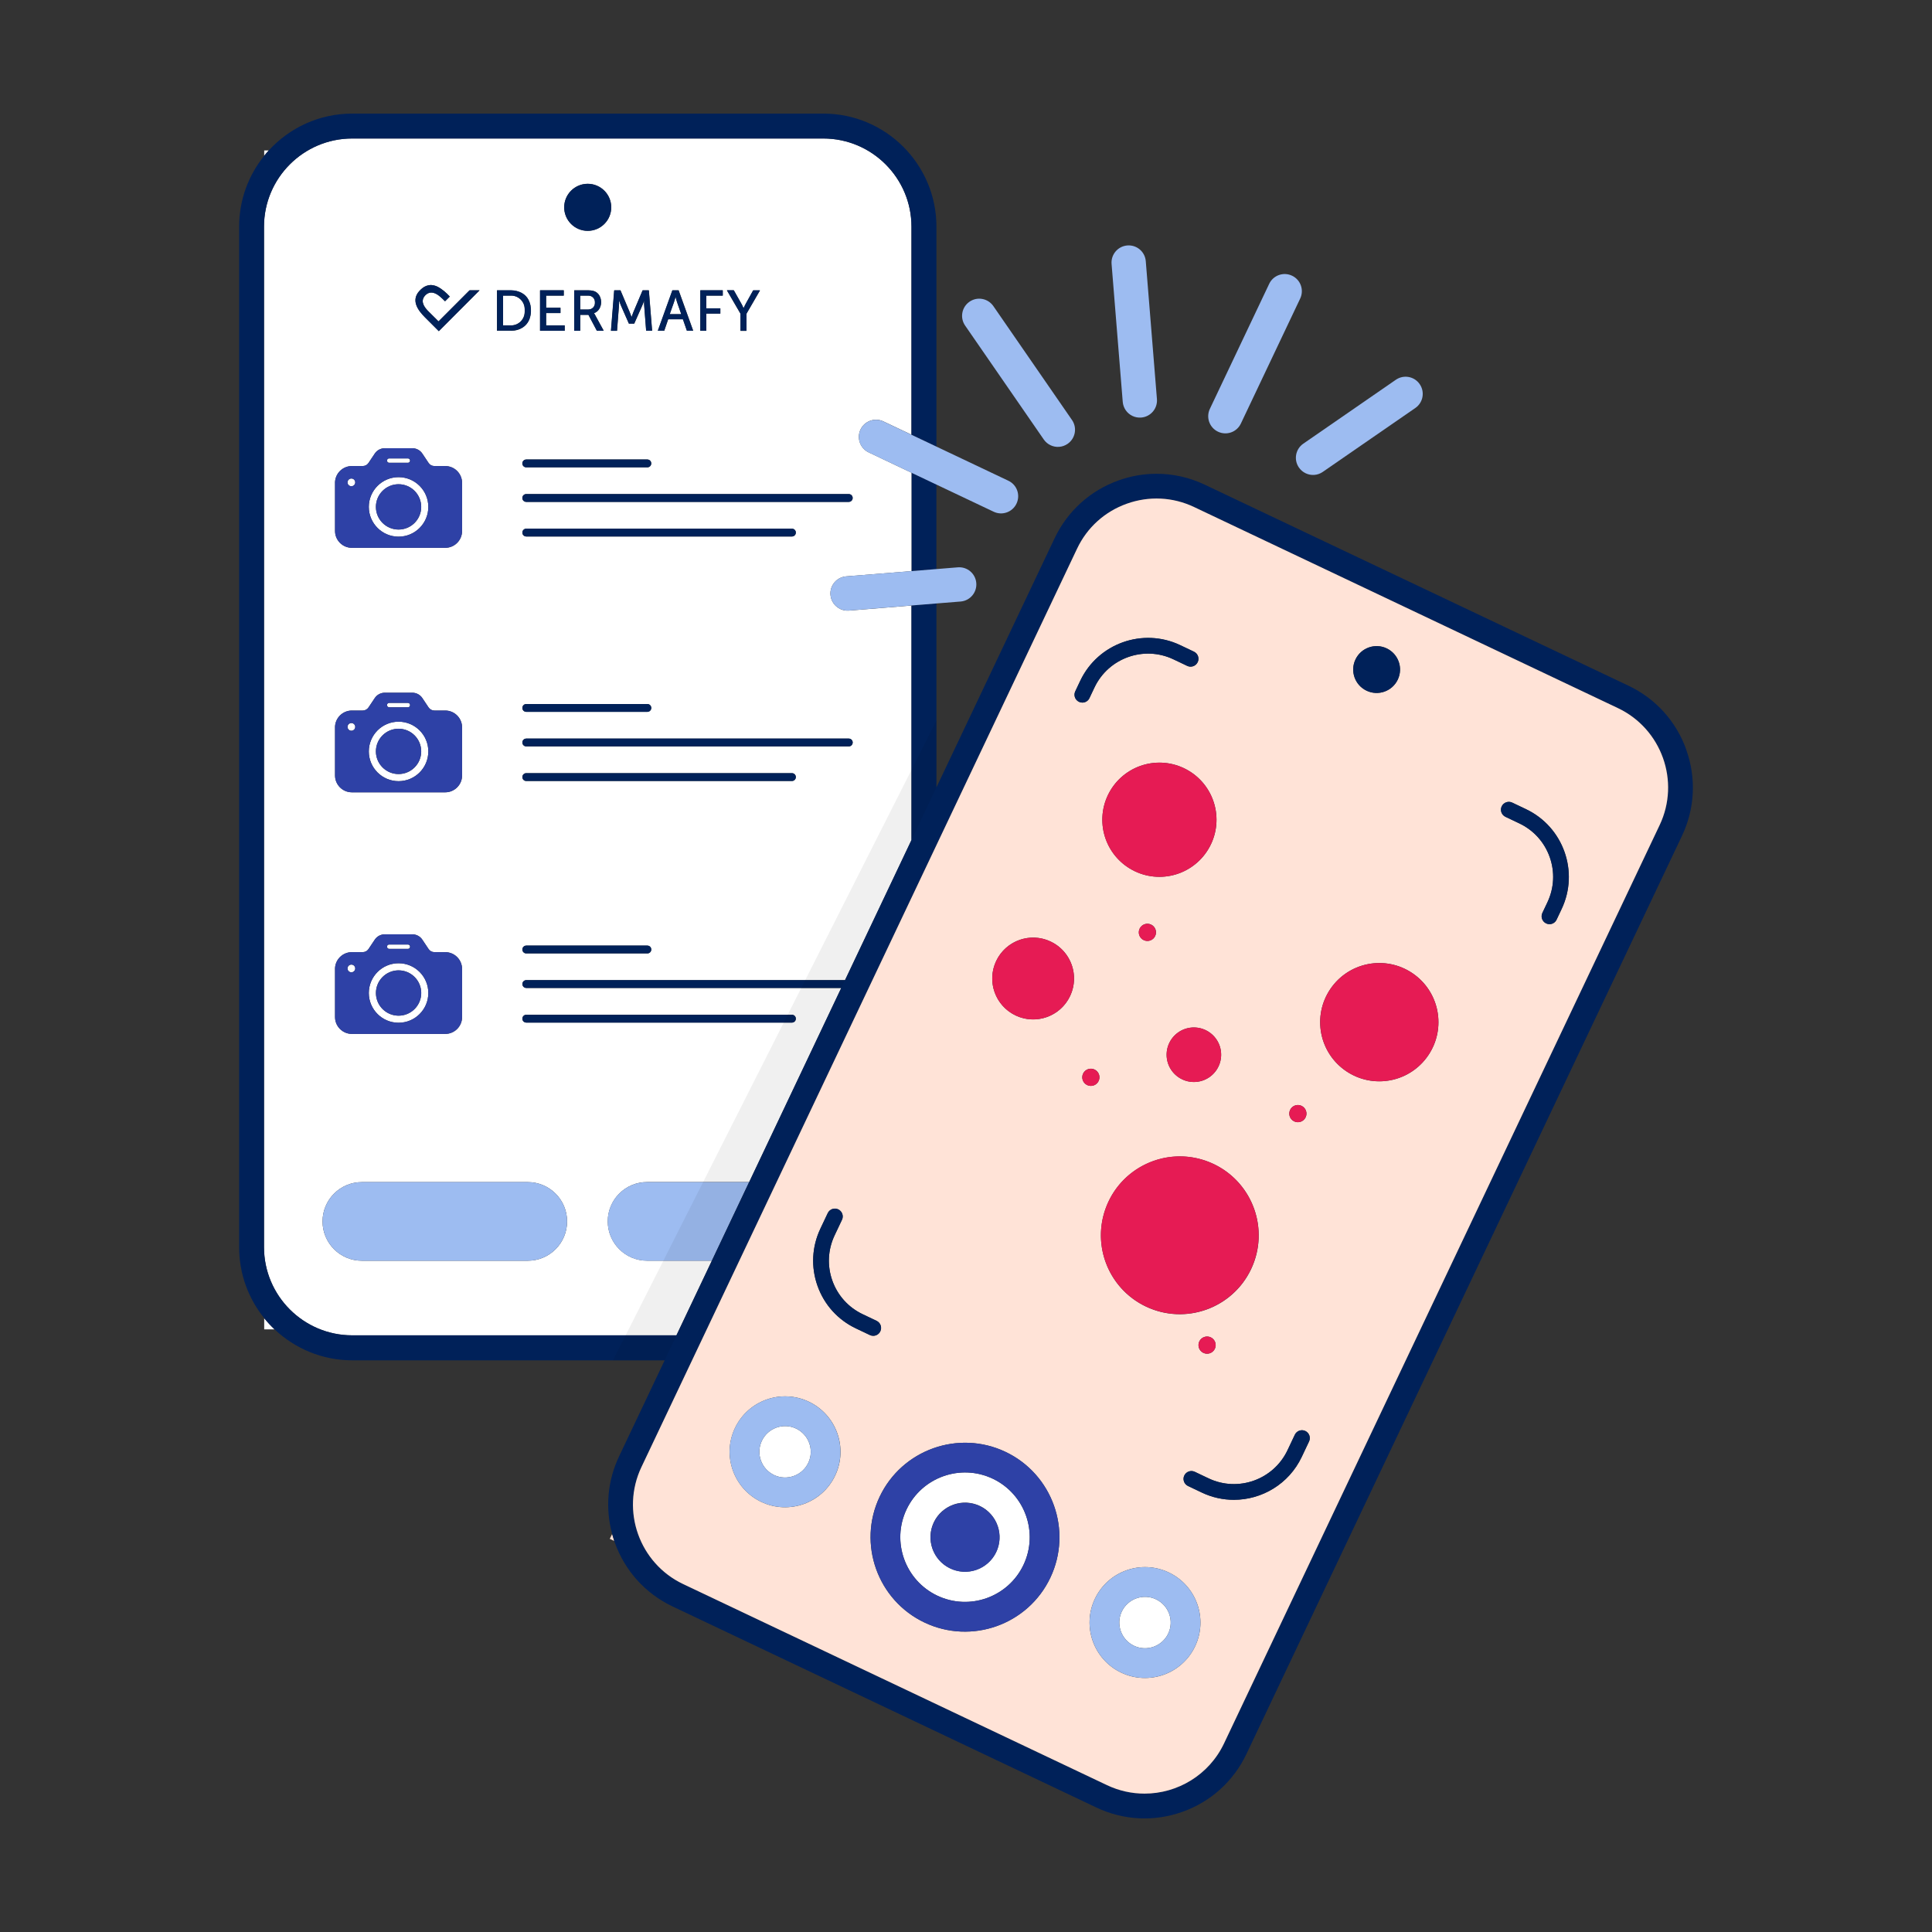 <svg xmlns="http://www.w3.org/2000/svg" viewBox="0 0 400 400"><rect x="0" y="0" width="400" height="400" fill="#333333" stroke="none"/><defs><style>      .cls-1 {        fill: #2e41a6;      }      .cls-1, .cls-2, .cls-3, .cls-4, .cls-5, .cls-6, .cls-7, .cls-8 {        stroke-width: 0px;      }      .cls-9 {        isolation: isolate;      }      .cls-3 {        fill: #ffe3d7;      }      .cls-4 {        fill: none;      }      .cls-10 {        mix-blend-mode: multiply;        opacity: .06;      }      .cls-5 {        fill: #9dbcf1;      }      .cls-6 {        fill: #fff;      }      .cls-7 {        fill: #002159;      }      .cls-8 {        fill: #e61b54;      }    </style></defs><g class="cls-9"><g id="Capa_2" data-name="Capa 2"><g id="Capa_1-2" data-name="Capa 1"><rect class="cls-4" width="400" height="400"></rect><g><g><path class="cls-6" d="M54.7,31.15v1.09c.3-.37.61-.74.93-1.09h-.93Z"></path><path class="cls-6" d="M123.17,62.52c0-.72-.6-1.31-1.34-1.31h-1.68s-.02,0-.02.02h0v2.84s0,.02.02.02h1.68c.74,0,1.34-.59,1.34-1.31v-.25Z"></path><path class="cls-6" d="M138.68,65.04s0,0,0,0h2.33s.03,0,.02-.03c-.26-.73-.52-1.48-.79-2.25-.14-.41-.26-.83-.36-1.25-.01-.06-.03-.06-.04,0-.09.37-.18.7-.29.99-.26.75-.55,1.59-.89,2.51,0,0,0,.02.01.03,0,0,0,0,0,0Z"></path><path class="cls-6" d="M105.82,61.2h-1.65s-.02,0-.02.02v6.13s0,.02.02.02h1.65c1.55,0,2.81-1.26,2.81-2.81h0v-.55c0-1.55-1.26-2.81-2.81-2.81Z"></path><rect class="cls-6" x="80.13" y="145.53" width="4.77" height=".9" rx=".43" ry=".43"></rect><path class="cls-6" d="M72.75,151.3c.44,0,.8-.36.8-.8s-.36-.8-.8-.8-.8.36-.8.8.36.8.8.8Z"></path><path class="cls-6" d="M82.52,211.75c3.4,0,6.16-2.76,6.16-6.16s-2.76-6.16-6.16-6.16-6.16,2.76-6.16,6.16,2.76,6.16,6.16,6.16ZM82.52,200.9c2.59,0,4.69,2.1,4.69,4.69s-2.1,4.69-4.69,4.69-4.69-2.1-4.69-4.69,2.1-4.69,4.69-4.69Z"></path><path class="cls-6" d="M72.75,100.67c.44,0,.8-.36.8-.8s-.36-.8-.8-.8-.8.36-.8.8.36.8.8.8Z"></path><rect class="cls-6" x="80.13" y="94.91" width="4.77" height=".9" rx=".43" ry=".43"></rect><path class="cls-6" d="M54.7,275.23h2.13c-.76-.72-1.47-1.49-2.13-2.3v2.3Z"></path><path class="cls-6" d="M72.75,201.31c.44,0,.8-.36.8-.8s-.36-.8-.8-.8-.8.36-.8.8.36.8.8.8Z"></path><rect class="cls-6" x="80.13" y="195.55" width="4.77" height=".9" rx=".43" ry=".43"></rect><path class="cls-6" d="M82.52,111.11c3.4,0,6.16-2.76,6.16-6.16s-2.76-6.16-6.16-6.16-6.16,2.76-6.16,6.16,2.76,6.16,6.16,6.16ZM82.52,100.26c2.59,0,4.69,2.1,4.69,4.69s-2.1,4.69-4.69,4.69-4.69-2.1-4.69-4.69,2.1-4.69,4.69-4.69Z"></path><path class="cls-6" d="M82.52,161.73c3.4,0,6.16-2.76,6.16-6.16s-2.76-6.16-6.16-6.16-6.16,2.76-6.16,6.16,2.76,6.16,6.16,6.16ZM82.52,150.88c2.59,0,4.69,2.1,4.69,4.69s-2.1,4.69-4.69,4.69-4.69-2.1-4.69-4.69,2.1-4.69,4.69-4.69Z"></path><polygon class="cls-7" points="188.71 118.24 193.87 117.82 193.87 100.32 188.71 97.87 188.71 118.24"></polygon><path class="cls-6" d="M173.96,126.08c-1.11-.53-1.91-1.61-2.02-2.92-.16-1.96,1.3-3.67,3.25-3.83l13.52-1.09v-20.37l-8.86-4.21c-1.77-.84-2.53-2.96-1.69-4.73.84-1.77,2.96-2.53,4.73-1.69l5.82,2.76v-43.08c0-10.06-8.19-18.25-18.25-18.25h-97.55c-10.06,0-18.25,8.19-18.25,18.25v211.3c0,10.06,8.19,18.25,18.25,18.25h67.14l7.34-15.46h-13.42c-4.5,0-8.14-3.64-8.14-8.14s3.64-8.14,8.14-8.14h21.15l19.06-40.18h-65.21c-.45,0-.81-.36-.81-.81s.36-.81.81-.81h65.99l13.76-29.01v-48.55l-12.94,1.05c-.64.05-1.26-.07-1.81-.33ZM175.73,102.29c.45,0,.81.36.81.81s-.36.81-.81.81h-66.77c-.45,0-.81-.36-.81-.81s.36-.81.81-.81h66.77ZM108.96,111.08c-.45,0-.81-.36-.81-.81s.36-.81.81-.81h55c.45,0,.81.36.81.81s-.36.81-.81.81h-55ZM134.84,146.57c0,.45-.36.81-.81.81h-25.07c-.45,0-.81-.36-.81-.81s.36-.81.81-.81h25.07c.45,0,.81.36.81.81ZM123.23,65.24c.58,1.06,1.16,2.12,1.75,3.2.01.02,0,.03-.02.03h-1.35s-.03,0-.04-.02l-1.72-3.25s-.03-.03-.05-.03h-1.63s-.03,0-.03.02c0,0,0,0,0,0v3.25s0,.03-.02.03c0,0,0,0,0,0h-1.22s-.01,0-.01-.01c0,0,0,0,0,0v-8.33s0-.02.02-.03c0,0,0,0,0,0,.92,0,1.9,0,2.95,0,.33,0,.66.04.99.12,1.69.45,2.07,2.76,1.04,3.98-.23.28-.53.49-.87.61-.02,0-.02.02-.01.04h0c.08.12.16.25.23.38ZM134.03,95.13c.45,0,.81.36.81.81s-.36.81-.81.81h-25.07c-.45,0-.81-.36-.81-.81s.36-.81.81-.81h25.07ZM150.53,60.11h1.36s.04.01.05.03c.54.96,1.07,1.9,1.59,2.82.15.27.28.55.4.84,0,0,.01.01.02.01,0,0,0,0,0,0,.15-.34.31-.68.5-1,.51-.92,1-1.8,1.47-2.65,0-.02.03-.03.05-.03h1.34s.04.01.02.04l-2.76,4.76s-.01.04-.01.06v3.49s0,.03-.02.03c0,0,0,0,0,0h-1.22s-.01,0-.01-.01h0v-3.47s-.01-.08-.03-.12l-2.76-4.74s0-.03.02-.03ZM144.99,60.13s0-.02.02-.02h4.61s.02,0,.02.02h0v1.06s0,.02-.02.02h-3.36s-.02,0-.02.02v2.59s0,.02.02.02h2.86s.02,0,.02.02v1.06s0,.02-.02.02h-2.86s-.02,0-.02.02h0v3.51s0,.02-.02.02h-1.21s-.02,0-.02-.02v-8.34ZM136.22,68.45l3-8.33s.01-.01.02-.01h1.26s.02,0,.02.01l3,8.33s0,.02-.01.03c0,0,0,0,0,0,0,0,0,0,0,0h-1.26s-.02,0-.02-.01l-.82-2.36s-.01-.01-.02-.01h-3.02s-.02,0-.02.01h0s-.81,2.36-.81,2.36c0,0-.01.01-.02.01h-1.25s-.02,0-.02-.02c0,0,0,0,0,0ZM127.2,60.11h1.25s.02,0,.03.02c.41.97,1.05,2.46,1.89,4.47.12.29.24.62.37.98.02.05.03.05.05,0,.12-.36.24-.67.35-.94.62-1.48,1.26-2.99,1.91-4.51,0-.01.02-.02.03-.02h1.23s.04.01.04.03c0,0,0,0,0,0l.67,8.3s0,.04-.03.04h-1.19s-.01,0-.01-.01c0,0,0,0,0,0-.14-1.79-.28-3.54-.41-5.26-.02-.28-.03-.56-.02-.85,0-.09-.01-.09-.04,0-.11.34-.22.62-.33.87-.55,1.24-1.1,2.49-1.66,3.75,0,.02-.03.03-.05.03h-1.03s-.03,0-.04-.03c-.51-1.17-1.03-2.35-1.56-3.54-.17-.37-.3-.76-.43-1.15-.02-.05-.03-.05-.03,0h0c0,.33,0,.65-.03.98-.13,1.76-.27,3.49-.4,5.19,0,.02-.02.03-.03.03h-1.19s-.03-.01-.03-.03h0s.67-8.32.67-8.32c0-.02.01-.03.03-.03ZM121.68,38.05c2.69,0,4.87,2.18,4.87,4.87s-2.18,4.87-4.87,4.87-4.87-2.18-4.87-4.87,2.18-4.87,4.87-4.87ZM111.81,60.13s0-.02.02-.02h4.87s.02,0,.02.02v1.06s0,.02-.02.02h-3.61s-.02,0-.02.02h0v2.47s0,.02.02.02h2.93s.02,0,.02.02v1.06s0,.02-.02.02h-2.93s-.02,0-.02.02v2.52s0,.02.02.02h0s3.81,0,3.81,0c.01,0,.02,0,.02.02v1.07s0,.02-.02.02h-5.07s-.02,0-.02-.02v-8.34ZM86.85,60.22c.2-.22.42-.43.66-.61.46-.35,1.01-.56,1.59-.6h.2c.45.03.88.15,1.28.34.97.49,1.78,1.23,2.53,2.02.01,0,.01.02,0,.04,0,0,0,0,0,0l-.94.94s-.03.01-.05,0c-.33-.34-.67-.66-1.01-.95-.7-.6-1.72-1.16-2.62-.61-.28.17-.52.4-.69.67-.75,1.14.2,2.31,1,3.09.66.64,1.31,1.3,1.98,1.97,0,0,.02,0,.03,0,0,0,0,0,0,0l6.39-6.4s.03-.02.05-.02h2.01s.03.01.01.03l-8.39,8.41s-.02,0-.03,0c0,0,0,0,0,0h0c-.95-.95-1.89-1.89-2.82-2.82-1.48-1.48-3-3.52-1.18-5.52ZM69.36,99.98c0-1.93,1.57-3.49,3.49-3.49h2.24c.49,0,.94-.24,1.21-.65l1.29-1.93c.46-.7,1.24-1.11,2.08-1.11h5.69c.84,0,1.62.42,2.08,1.11l1.29,1.93c.27.41.72.65,1.21.65h2.24c1.93,0,3.49,1.57,3.49,3.49v9.95c0,1.93-1.57,3.49-3.49,3.49h-19.32c-1.93,0-3.49-1.57-3.49-3.49v-9.95ZM69.36,150.6c0-1.93,1.57-3.49,3.49-3.49h2.24c.49,0,.94-.24,1.21-.65l1.29-1.93c.46-.7,1.24-1.11,2.08-1.11h5.69c.84,0,1.62.42,2.08,1.11l1.29,1.93c.27.41.72.65,1.21.65h2.24c1.93,0,3.49,1.57,3.49,3.49v9.95c0,1.93-1.57,3.49-3.49,3.49h-19.32c-1.93,0-3.49-1.57-3.49-3.49v-9.95ZM69.36,200.62c0-1.93,1.57-3.49,3.49-3.49h2.24c.49,0,.94-.24,1.21-.65l1.29-1.93c.46-.7,1.24-1.11,2.08-1.11h5.69c.84,0,1.62.42,2.08,1.11l1.29,1.93c.27.41.72.65,1.21.65h2.24c1.93,0,3.49,1.57,3.49,3.49v9.95c0,1.93-1.57,3.49-3.49,3.49h-19.32c-1.93,0-3.49-1.57-3.49-3.49v-9.95ZM109.27,261.02h-34.35c-4.5,0-8.14-3.64-8.14-8.14s3.64-8.14,8.14-8.14h34.35c4.5,0,8.14,3.64,8.14,8.14s-3.64,8.14-8.14,8.14ZM108.96,210.09h55c.45,0,.81.36.81.81s-.36.81-.81.81h-55c-.45,0-.81-.36-.81-.81s.36-.81.81-.81ZM105.84,68.48c-.72.01-1.69.01-2.93,0-.01,0-.02,0-.03-.02,0,0,0,0,0,0v-8.31s0-.03.02-.03c0,0,0,0,0,0,.98,0,1.97,0,2.95,0,.37,0,.74.05,1.1.14,1.57.4,2.52,1.39,2.86,2.98.08.41.11.82.09,1.24,0,.51-.1,1.01-.27,1.5h0c-.61,1.67-2.09,2.49-3.81,2.52ZM134.03,197.4h-25.07c-.45,0-.81-.36-.81-.81s.36-.81.81-.81h25.07c.45,0,.81.36.81.81s-.36.81-.81.81ZM163.96,161.7h-55c-.45,0-.81-.36-.81-.81s.36-.81.81-.81h55c.45,0,.81.36.81.81s-.36.81-.81.81ZM176.54,153.73c0,.45-.36.81-.81.81h-66.77c-.45,0-.81-.36-.81-.81s.36-.81.81-.81h66.77c.45,0,.81.36.81.81Z"></path><circle class="cls-7" cx="121.68" cy="42.92" r="4.87" transform="translate(5.29 98.62) rotate(-45)"></circle><path class="cls-7" d="M90.84,68.55h0s0,0,0,0c0,0,.02,0,.03,0l8.39-8.41s.02-.03-.01-.03h-2.01s-.04,0-.05.02l-6.39,6.4s0,0,0,0c0,0-.02,0-.03,0-.67-.67-1.32-1.33-1.98-1.97-.81-.78-1.75-1.95-1-3.09.18-.27.42-.5.69-.67.9-.56,1.92,0,2.62.61.34.29.68.61,1.01.95.01.01.03.01.05,0l.94-.94s0,0,0,0c0-.01,0-.03,0-.04-.75-.79-1.56-1.52-2.53-2.02-.4-.2-.84-.31-1.28-.34h-.2c-.58.03-1.13.24-1.59.6-.24.18-.46.39-.66.61-1.83,2-.3,4.04,1.18,5.52.93.93,1.87,1.87,2.82,2.82Z"></path><path class="cls-7" d="M109.66,65.96h0c.17-.48.26-.99.27-1.5.02-.41-.01-.83-.09-1.24-.34-1.59-1.29-2.58-2.86-2.98-.36-.09-.73-.14-1.1-.14-.99,0-1.97,0-2.95,0,0,0,0,0,0,0-.01,0-.02.01-.02.03v8.31s0,0,0,0c0,.01.01.02.03.02,1.23.01,2.21.01,2.93,0,1.72-.03,3.21-.84,3.81-2.52ZM108.64,64.56h0c0,1.55-1.26,2.81-2.81,2.81h-1.65s-.02,0-.02-.02v-6.13s0-.02.02-.02h1.65c1.55,0,2.81,1.26,2.81,2.81v.55Z"></path><path class="cls-7" d="M116.9,68.48s.02,0,.02-.02v-1.07s0-.02-.02-.02h-3.81s-.02,0-.02-.02v-2.52s0-.02.02-.02h2.93s.02,0,.02-.02v-1.06s0-.02-.02-.02h-2.93s-.02,0-.02-.02v-2.47h0s0-.02.02-.02h3.61s.02,0,.02-.02v-1.06s0-.02-.02-.02h-4.87s-.02,0-.02.02v8.34s0,.02.02.02h5.07Z"></path><path class="cls-7" d="M123.01,64.83c.34-.12.64-.33.87-.61,1.03-1.22.65-3.53-1.04-3.98-.32-.08-.65-.13-.99-.12-1.05,0-2.04,0-2.95,0,0,0,0,0,0,0-.01,0-.02.01-.02.03v8.33s0,0,0,0c0,0,0,.01.01.01h1.22s0,0,0,0c.01,0,.02-.01.02-.03v-3.25s0,0,0,0c0-.01.01-.02.03-.02h1.63s.04.01.05.03l1.72,3.25s.02.03.04.02h1.35s.03-.01.02-.03c-.59-1.08-1.18-2.15-1.75-3.2-.07-.13-.15-.25-.23-.38h0s0-.03.01-.04ZM121.83,64.08h-1.68s-.02,0-.02-.02v-2.84h0s0-.02.02-.02h1.68c.74,0,1.34.59,1.34,1.31v.25c0,.72-.6,1.31-1.34,1.31Z"></path><path class="cls-7" d="M126.49,68.46s.01.03.03.03h1.19s.03-.01.03-.03c.13-1.7.26-3.43.4-5.19.02-.33.03-.65.03-.98h0c0-.05,0-.06.03,0,.13.39.27.77.43,1.15.53,1.19,1.05,2.37,1.56,3.54,0,.02.02.03.04.03h1.03s.04-.01.05-.03c.56-1.26,1.11-2.51,1.66-3.75.11-.24.22-.53.33-.87.03-.08.04-.08.04,0,0,.29,0,.58.02.85.13,1.72.27,3.48.41,5.26,0,0,0,0,0,0,0,0,0,.01.01.01h1.19s.03-.01.03-.04l-.67-8.3s0,0,0,0c0-.02-.02-.04-.04-.03h-1.23s-.02,0-.03.02c-.65,1.52-1.29,3.03-1.91,4.51-.11.27-.23.58-.35.94-.02.05-.03.05-.05,0-.12-.36-.24-.69-.37-.98-.85-2.01-1.48-3.5-1.89-4.47,0-.01-.01-.02-.03-.02h-1.25s-.03.01-.03.03l-.67,8.32h0Z"></path><path class="cls-7" d="M137.49,68.48s.02,0,.02-.01l.81-2.36h0s.01-.01.02-.01h3.02s.02,0,.02.01l.82,2.36s.01.01.02.01h1.26s0,0,0,0c0,0,0,0,0,0,.01,0,.02-.02.01-.03l-3-8.33s-.01-.01-.02-.01h-1.26s-.02,0-.02.01l-3,8.33s0,0,0,0c0,.01,0,.02.02.02h1.25ZM139.56,62.5c.1-.29.2-.62.29-.99.02-.06.03-.06.04,0,.1.42.22.84.36,1.25.27.77.53,1.52.79,2.25,0,.02,0,.03-.02.03h-2.33s0,0,0,0c0,0,0,0,0,0-.01,0-.01-.02-.01-.03.33-.93.63-1.77.89-2.51Z"></path><path class="cls-7" d="M146.22,68.48s.02,0,.02-.02v-3.51h0s0-.02.02-.02h2.86s.02,0,.02-.02v-1.06s0-.02-.02-.02h-2.86s-.02,0-.02-.02v-2.59s0-.02.02-.02h3.36s.02,0,.02-.02v-1.06h0s0-.02-.02-.02h-4.61s-.02,0-.02.02v8.34s0,.02.02.02h1.21Z"></path><path class="cls-7" d="M153.31,65v3.47h0s0,.01.01.01h1.22s0,0,0,0c.01,0,.02-.01.02-.03v-3.49s0-.04.01-.06l2.76-4.76s0-.04-.02-.04h-1.34s-.04.01-.05.03c-.47.85-.96,1.73-1.47,2.65-.18.33-.34.67-.5,1,0,0,0,0,0,0,0,0-.02,0-.02-.01-.12-.29-.25-.57-.4-.84-.52-.92-1.05-1.86-1.59-2.82,0-.02-.03-.03-.05-.03h-1.36s-.03,0-.02.03l2.76,4.74s.03.08.03.12Z"></path><path class="cls-5" d="M109.27,244.74h-34.35c-4.5,0-8.14,3.64-8.14,8.14s3.64,8.14,8.14,8.14h34.35c4.5,0,8.14-3.64,8.14-8.14s-3.64-8.14-8.14-8.14Z"></path><path class="cls-5" d="M125.82,252.88c0,4.5,3.64,8.14,8.14,8.14h13.42l7.72-16.28h-21.15c-4.5,0-8.14,3.64-8.14,8.14Z"></path><path class="cls-7" d="M108.14,95.95c0,.45.36.81.81.81h25.07c.45,0,.81-.36.81-.81s-.36-.81-.81-.81h-25.07c-.45,0-.81.36-.81.81Z"></path><path class="cls-7" d="M108.14,103.1c0,.45.36.81.81.81h66.77c.45,0,.81-.36.81-.81s-.36-.81-.81-.81h-66.77c-.45,0-.81.36-.81.81Z"></path><path class="cls-7" d="M164.77,110.26c0-.45-.36-.81-.81-.81h-55c-.45,0-.81.36-.81.81s.36.81.81.81h55c.45,0,.81-.36.81-.81Z"></path><path class="cls-7" d="M108.96,145.76c-.45,0-.81.36-.81.81s.36.81.81.81h25.07c.45,0,.81-.36.81-.81s-.36-.81-.81-.81h-25.07Z"></path><path class="cls-7" d="M108.96,152.91c-.45,0-.81.36-.81.81s.36.81.81.81h66.77c.45,0,.81-.36.81-.81s-.36-.81-.81-.81h-66.77Z"></path><path class="cls-7" d="M163.96,160.07h-55c-.45,0-.81.36-.81.81s.36.81.81.81h55c.45,0,.81-.36.81-.81s-.36-.81-.81-.81Z"></path><path class="cls-7" d="M134.03,195.77h-25.07c-.45,0-.81.36-.81.81s.36.81.81.81h25.07c.45,0,.81-.36.81-.81s-.36-.81-.81-.81Z"></path><path class="cls-7" d="M108.96,211.72h55c.45,0,.81-.36.81-.81s-.36-.81-.81-.81h-55c-.45,0-.81.36-.81.81s.36.81.81.81Z"></path><path class="cls-1" d="M72.86,113.42h19.32c1.93,0,3.49-1.57,3.49-3.49v-9.95c0-1.93-1.57-3.49-3.49-3.49h-2.24c-.49,0-.94-.24-1.21-.65l-1.29-1.93c-.46-.7-1.24-1.11-2.08-1.11h-5.69c-.84,0-1.62.42-2.08,1.11l-1.29,1.93c-.27.41-.72.65-1.21.65h-2.24c-1.93,0-3.49,1.57-3.49,3.49v9.95c0,1.93,1.57,3.49,3.49,3.49ZM80.13,95.34c0-.24.19-.43.43-.43h3.91c.24,0,.43.19.43.43v.05c0,.24-.19.43-.43.43h-3.91c-.24,0-.43-.19-.43-.43v-.05ZM82.52,98.79c3.4,0,6.16,2.76,6.16,6.16s-2.76,6.16-6.16,6.16-6.16-2.76-6.16-6.16,2.76-6.16,6.16-6.16ZM72.75,99.07c.44,0,.8.36.8.8s-.36.8-.8.8-.8-.36-.8-.8.36-.8.8-.8Z"></path><circle class="cls-1" cx="82.52" cy="104.95" r="4.69" transform="translate(-46.02 141.04) rotate(-67.51)"></circle><path class="cls-1" d="M72.86,164.04h19.32c1.93,0,3.49-1.57,3.49-3.49v-9.95c0-1.93-1.57-3.49-3.49-3.49h-2.24c-.49,0-.94-.24-1.21-.65l-1.29-1.93c-.46-.7-1.24-1.11-2.08-1.11h-5.69c-.84,0-1.62.42-2.08,1.11l-1.29,1.93c-.27.41-.72.65-1.21.65h-2.24c-1.93,0-3.49,1.57-3.49,3.49v9.95c0,1.93,1.57,3.49,3.49,3.49ZM80.13,145.96c0-.24.19-.43.43-.43h3.91c.24,0,.43.19.43.43v.05c0,.24-.19.43-.43.43h-3.91c-.24,0-.43-.19-.43-.43v-.05ZM82.52,149.42c3.4,0,6.16,2.76,6.16,6.16s-2.76,6.16-6.16,6.16-6.16-2.76-6.16-6.16,2.76-6.16,6.16-6.16ZM72.75,149.69c.44,0,.8.36.8.8s-.36.8-.8.8-.8-.36-.8-.8.36-.8.8-.8Z"></path><circle class="cls-1" cx="82.52" cy="155.57" r="4.69" transform="translate(-92.79 172.3) rotate(-67.51)"></circle><path class="cls-1" d="M72.86,214.06h19.32c1.93,0,3.49-1.57,3.49-3.49v-9.95c0-1.93-1.57-3.49-3.49-3.49h-2.24c-.49,0-.94-.24-1.21-.65l-1.29-1.93c-.46-.7-1.24-1.11-2.08-1.11h-5.69c-.84,0-1.62.42-2.08,1.11l-1.29,1.93c-.27.41-.72.65-1.21.65h-2.24c-1.93,0-3.49,1.57-3.49,3.49v9.95c0,1.93,1.57,3.49,3.49,3.49ZM80.13,195.98c0-.24.19-.43.43-.43h3.91c.24,0,.43.19.43.43v.05c0,.24-.19.43-.43.43h-3.91c-.24,0-.43-.19-.43-.43v-.05ZM82.52,199.43c3.4,0,6.16,2.76,6.16,6.16s-2.76,6.16-6.16,6.16-6.16-2.76-6.16-6.16,2.76-6.16,6.16-6.16ZM72.75,199.7c.44,0,.8.36.8.8s-.36.8-.8.8-.8-.36-.8-.8.36-.8.8-.8Z"></path><circle class="cls-1" cx="82.52" cy="205.59" r="4.69" transform="translate(-133.63 254.11) rotate(-80.78)"></circle><path class="cls-3" d="M126.24,318.6l.94.44c-.16-.48-.31-.96-.44-1.45l-.49,1Z"></path><path class="cls-6" d="M164.82,295.77c-2.65-1.26-5.83-.12-7.09,2.53s-.12,5.83,2.53,7.09c2.65,1.26,5.84.12,7.09-2.53,1.26-2.65.12-5.83-2.53-7.09Z"></path><path class="cls-6" d="M239.34,331.12c-2.65-1.26-5.83-.12-7.09,2.53-1.26,2.65-.12,5.83,2.53,7.09,2.65,1.26,5.83.12,7.09-2.53,1.26-2.65.12-5.83-2.53-7.09Z"></path><path class="cls-6" d="M205.54,306.15c-6.68-3.17-14.68-.31-17.85,6.36s-.31,14.68,6.36,17.85c6.68,3.17,14.68.31,17.85-6.36,3.17-6.68.31-14.68-6.36-17.85ZM206.26,321.32c-1.69,3.56-5.97,5.09-9.53,3.4-3.56-1.69-5.09-5.97-3.4-9.53,1.69-3.56,5.97-5.09,9.53-3.4,3.56,1.69,5.09,5.97,3.4,9.53Z"></path><path class="cls-7" d="M349.13,155.22c-2.09-5.87-6.34-10.57-11.95-13.24l-87.77-41.64c-3.16-1.5-6.55-2.25-9.95-2.25-2.64,0-5.3.45-7.86,1.37-5.87,2.09-10.57,6.34-13.24,11.95l-24.48,51.61v-38.08l-5.17.42v48.55l-13.76,29.01h-65.99c-.45,0-.81.36-.81.81s.36.81.81.81h65.21l-19.06,40.18-7.72,16.28-7.34,15.46h-67.14c-10.06,0-18.25-8.19-18.25-18.25V46.93c0-10.06,8.19-18.25,18.25-18.25h97.55c10.06,0,18.25,8.19,18.25,18.25v43.08l5.17,2.45v-45.53c0-12.91-10.5-23.41-23.41-23.41h-97.55c-6.83,0-12.99,2.94-17.28,7.63-.32.35-.63.72-.93,1.09-3.25,4.02-5.2,9.13-5.2,14.69v211.3c0,5.56,1.95,10.67,5.2,14.69.66.82,1.37,1.58,2.13,2.3,4.2,3.97,9.86,6.42,16.08,6.42h64.69l-9.44,19.89c-2.4,5.06-2.89,10.7-1.43,16.06.13.48.28.97.44,1.45.03.1.06.2.1.31,2.09,5.87,6.34,10.57,11.95,13.24l87.77,41.64c5.62,2.66,11.94,2.98,17.81.89,5.87-2.09,10.57-6.34,13.24-11.95l90.19-190.13c2.66-5.62,2.98-11.94.88-17.81ZM343.62,170.83l-90.19,190.13c-3.11,6.55-9.65,10.39-16.46,10.39-2.61,0-5.26-.56-7.76-1.75l-87.77-41.64c-9.06-4.3-12.93-15.16-8.63-24.22l90.19-190.13c2.08-4.38,5.75-7.69,10.32-9.33,4.58-1.63,9.51-1.39,13.9.69l87.77,41.64c9.06,4.3,12.93,15.16,8.63,24.22Z"></path><path class="cls-3" d="M334.98,146.61l-87.77-41.64c-4.38-2.08-9.32-2.32-13.9-.69-4.58,1.63-8.25,4.94-10.32,9.33l-90.19,190.13c-4.3,9.06-.42,19.92,8.63,24.22l87.77,41.64c2.51,1.19,5.16,1.75,7.76,1.75,6.81,0,13.35-3.84,16.46-10.39l90.19-190.13c4.3-9.06.42-19.92-8.63-24.22ZM280.63,136.54c1.15-2.42,4.04-3.45,6.46-2.3,2.42,1.15,3.45,4.04,2.3,6.46-1.15,2.42-4.04,3.45-6.46,2.3-2.42-1.15-3.45-4.04-2.3-6.46ZM267.1,229.8c.42-.89,1.48-1.27,2.37-.85.89.42,1.27,1.48.85,2.37-.42.89-1.48,1.27-2.37.85-.89-.42-1.27-1.48-.85-2.37ZM259.03,262.76c-3.87,8.15-13.61,11.62-21.76,7.76-8.15-3.87-11.62-13.61-7.76-21.76,3.87-8.15,13.61-11.62,21.76-7.76,8.15,3.87,11.62,13.61,7.76,21.76ZM251.52,279.25c-.42.89-1.48,1.27-2.37.85-.89-.42-1.27-1.48-.85-2.37.42-.89,1.48-1.27,2.37-.85.89.42,1.27,1.48.85,2.37ZM235.95,192.27c.42-.89,1.48-1.27,2.37-.85s1.27,1.48.85,2.37-1.48,1.27-2.37.85c-.89-.42-1.27-1.48-.85-2.37ZM252.28,220.79c-1.34,2.82-4.7,4.02-7.52,2.68s-4.02-4.7-2.68-7.52c1.34-2.82,4.7-4.02,7.52-2.68,2.82,1.34,4.02,4.7,2.68,7.52ZM250.72,174.78c-2.8,5.9-9.85,8.41-15.74,5.61-5.9-2.8-8.41-9.85-5.61-15.74,2.8-5.9,9.85-8.41,15.74-5.61,5.9,2.8,8.41,9.85,5.61,15.74ZM172.91,305.5c-2.71,5.72-9.57,8.17-15.29,5.45-5.72-2.71-8.17-9.57-5.45-15.29,2.71-5.72,9.57-8.17,15.29-5.45,5.72,2.71,8.17,9.57,5.45,15.29ZM177.23,275.05c-3.75-1.78-6.58-4.91-7.97-8.81-1.39-3.91-1.18-8.12.6-11.87l1.52-3.21c.39-.81,1.36-1.16,2.17-.77.81.39,1.16,1.36.77,2.17l-1.52,3.21c-1.4,2.96-1.57,6.29-.47,9.38,1.1,3.09,3.34,5.56,6.3,6.96l2.86,1.36c.81.39,1.16,1.36.77,2.17-.28.59-.86.93-1.47.93-.23,0-.47-.05-.7-.16l-2.86-1.36ZM217.46,326.64c-4.62,9.74-16.31,13.91-26.05,9.29-9.74-4.62-13.91-16.31-9.29-26.05,4.62-9.74,16.31-13.91,26.05-9.29s13.91,16.31,9.29,26.05ZM221.55,206.22c-2,4.23-7.06,6.03-11.28,4.02s-6.03-7.06-4.02-11.28c2-4.23,7.06-6.03,11.28-4.02,4.23,2,6.03,7.06,4.02,11.28ZM222.62,143.14l1.04-2.2c3.67-7.73,12.95-11.04,20.68-7.37l2.86,1.36c.81.39,1.16,1.36.77,2.17-.39.81-1.36,1.16-2.17.77l-2.86-1.36c-6.11-2.9-13.44-.29-16.34,5.83l-1.04,2.2c-.28.59-.86.93-1.47.93-.23,0-.47-.05-.7-.16-.81-.39-1.16-1.36-.77-2.17ZM224.24,222.28c.42-.89,1.48-1.27,2.37-.85.89.42,1.27,1.48.85,2.37-.42.89-1.48,1.27-2.37.85s-1.27-1.48-.85-2.37ZM247.43,340.85c-2.71,5.72-9.57,8.17-15.29,5.45-5.72-2.71-8.17-9.57-5.45-15.29,2.71-5.72,9.57-8.17,15.29-5.45,5.72,2.71,8.17,9.57,5.45,15.29ZM271.03,298.44l-1.52,3.21c-2.65,5.59-8.24,8.87-14.05,8.87-2.23,0-4.49-.48-6.63-1.5l-2.86-1.36c-.81-.39-1.16-1.36-.77-2.17.39-.81,1.36-1.16,2.17-.77l2.86,1.36c6.11,2.9,13.44.29,16.34-5.83l1.52-3.21c.39-.81,1.36-1.16,2.17-.77.81.39,1.16,1.36.77,2.17ZM296.02,218.01c-3.52,5.77-11.05,7.6-16.83,4.07-5.77-3.52-7.6-11.05-4.07-16.83,3.52-5.77,11.05-7.6,16.83-4.07,5.77,3.52,7.6,11.05,4.07,16.83ZM323.32,188.21l-1.04,2.2c-.28.59-.86.93-1.47.93-.23,0-.47-.05-.7-.16-.81-.39-1.16-1.36-.77-2.17l1.04-2.2c1.4-2.96,1.57-6.29.47-9.38-1.1-3.09-3.34-5.56-6.3-6.96l-2.86-1.36c-.81-.39-1.16-1.36-.77-2.17.39-.81,1.36-1.16,2.17-.77l2.86,1.36c7.73,3.67,11.04,12.95,7.37,20.68Z"></path><path class="cls-7" d="M282.94,143c2.42,1.15,5.31.12,6.46-2.3,1.15-2.42.12-5.31-2.3-6.46-2.42-1.15-5.31-.12-6.46,2.3-1.15,2.42-.12,5.31,2.3,6.46Z"></path><path class="cls-5" d="M252.18,89.38c1.77.84,3.89.09,4.73-1.69l12.28-25.88c.84-1.77.09-3.89-1.69-4.73-1.77-.84-3.89-.09-4.73,1.69l-12.28,25.88c-.84,1.77-.09,3.89,1.69,4.73Z"></path><path class="cls-5" d="M182.89,87.25c-1.77-.84-3.89-.09-4.73,1.69-.84,1.77-.09,3.89,1.69,4.73l8.86,4.21,5.17,2.45,11.85,5.62c1.77.84,3.89.09,4.73-1.69s.09-3.89-1.69-4.73l-14.9-7.07-5.17-2.45-5.82-2.76Z"></path><path class="cls-5" d="M232.45,83.2c.11,1.31.91,2.4,2.02,2.92.54.26,1.16.38,1.81.33,1.95-.16,3.41-1.87,3.25-3.83l-2.31-28.55c-.16-1.96-1.87-3.41-3.83-3.25-1.95.16-3.41,1.87-3.25,3.83l2.31,28.55Z"></path><path class="cls-5" d="M216.1,90.99c.37.53.85.93,1.4,1.19,1.11.53,2.46.46,3.54-.29,1.61-1.11,2.02-3.33.9-4.94l-16.28-23.58c-1.12-1.61-3.33-2.02-4.94-.9-1.61,1.11-2.02,3.33-.9,4.94l16.28,23.58Z"></path><path class="cls-5" d="M268.93,96.8c.37.53.85.93,1.4,1.19,1.11.53,2.46.46,3.54-.29l19.16-13.23c1.61-1.11,2.02-3.33.9-4.94-1.11-1.62-3.33-2.02-4.94-.9l-19.16,13.23c-1.61,1.11-2.02,3.33-.9,4.94Z"></path><path class="cls-5" d="M175.19,119.33c-1.95.16-3.41,1.87-3.25,3.83.11,1.31.91,2.4,2.02,2.92.54.26,1.16.38,1.81.33l12.94-1.05,5.17-.42,5-.4c1.95-.16,3.41-1.87,3.25-3.83-.16-1.96-1.87-3.41-3.83-3.25l-4.42.36-5.17.42-13.52,1.09Z"></path><path class="cls-1" d="M208.18,300.59c-9.74-4.62-21.43-.46-26.05,9.29-4.62,9.74-.46,21.43,9.29,26.05,9.74,4.62,21.43.46,26.05-9.29,4.62-9.74.46-21.43-9.29-26.05ZM211.9,324c-3.17,6.68-11.17,9.53-17.85,6.36-6.68-3.17-9.53-11.17-6.36-17.85s11.17-9.53,17.85-6.36c6.68,3.17,9.53,11.17,6.36,17.85Z"></path><circle class="cls-1" cx="199.8" cy="318.25" r="7.15" transform="translate(-148.33 459.72) rotate(-79.99)"></circle><path class="cls-5" d="M167.45,290.21c-5.72-2.71-12.58-.27-15.29,5.45-2.71,5.72-.27,12.58,5.45,15.29,5.72,2.71,12.58.27,15.29-5.45,2.71-5.72.27-12.58-5.45-15.29ZM167.35,302.86c-1.26,2.65-4.44,3.79-7.09,2.53-2.65-1.26-3.79-4.44-2.53-7.09s4.44-3.79,7.09-2.53,3.79,4.44,2.53,7.09Z"></path><path class="cls-5" d="M241.98,325.56c-5.72-2.71-12.58-.27-15.29,5.45-2.71,5.72-.27,12.58,5.45,15.29,5.72,2.71,12.58.27,15.29-5.45,2.71-5.72.27-12.58-5.45-15.29ZM241.87,338.21c-1.26,2.65-4.44,3.79-7.09,2.53-2.65-1.26-3.79-4.44-2.53-7.09,1.26-2.65,4.44-3.79,7.09-2.53s3.79,4.44,2.53,7.09Z"></path><path class="cls-7" d="M225.56,144.53l1.04-2.2c2.9-6.11,10.23-8.73,16.34-5.83l2.86,1.36c.81.39,1.78.04,2.17-.77.39-.81.04-1.78-.77-2.17l-2.86-1.36c-7.73-3.67-17.01-.36-20.68,7.37l-1.04,2.2c-.39.81-.04,1.78.77,2.17.23.11.46.16.7.16.61,0,1.19-.34,1.47-.93Z"></path><path class="cls-7" d="M315.94,167.53l-2.86-1.36c-.81-.38-1.78-.04-2.17.77-.39.81-.04,1.78.77,2.17l2.86,1.36c2.96,1.4,5.2,3.88,6.3,6.96,1.1,3.09.93,6.42-.47,9.38l-1.04,2.2c-.39.81-.04,1.78.77,2.17.23.11.46.16.7.16.61,0,1.19-.34,1.47-.93l1.04-2.2c3.67-7.73.36-17.01-7.37-20.68Z"></path><path class="cls-7" d="M182.26,275.63c.39-.81.04-1.78-.77-2.17l-2.86-1.36c-2.96-1.4-5.2-3.88-6.3-6.96-1.1-3.09-.93-6.42.47-9.38l1.52-3.21c.39-.81.04-1.78-.77-2.17-.81-.38-1.78-.04-2.17.77l-1.52,3.21c-1.78,3.75-1.99,7.96-.6,11.87,1.39,3.91,4.22,7.04,7.97,8.81l2.86,1.36c.23.11.46.16.7.16.61,0,1.19-.34,1.47-.93Z"></path><path class="cls-7" d="M270.25,296.27c-.81-.39-1.78-.04-2.17.77l-1.52,3.21c-2.9,6.11-10.23,8.73-16.34,5.83l-2.86-1.36c-.81-.39-1.78-.04-2.17.77-.39.81-.04,1.78.77,2.17l2.86,1.36c2.14,1.02,4.4,1.5,6.63,1.5,5.81,0,11.4-3.28,14.05-8.87l1.52-3.21c.39-.81.04-1.78-.77-2.17Z"></path><circle class="cls-8" cx="285.57" cy="211.63" r="12.24"></circle><circle class="cls-8" cx="247.18" cy="218.37" r="5.65"></circle><circle class="cls-8" cx="213.9" cy="202.59" r="8.47"></circle><path class="cls-8" d="M227.46,223.81c.42-.89.04-1.95-.85-2.37-.89-.42-1.95-.04-2.37.85s-.04,1.95.85,2.37,1.95.04,2.37-.85Z"></path><path class="cls-8" d="M267.95,232.17c.89.42,1.95.04,2.37-.85.42-.89.04-1.95-.85-2.37-.89-.42-1.95-.04-2.37.85-.42.89-.04,1.95.85,2.37Z"></path><path class="cls-8" d="M239.16,193.8c.42-.89.04-1.95-.85-2.37s-1.95-.04-2.37.85c-.42.89-.04,1.95.85,2.37.89.42,1.95.04,2.37-.85Z"></path><path class="cls-8" d="M248.31,277.73c-.42.89-.04,1.95.85,2.37.89.42,1.95.04,2.37-.85.42-.89.04-1.95-.85-2.37-.89-.42-1.95-.04-2.37.85Z"></path><circle class="cls-8" cx="244.27" cy="255.76" r="16.33" transform="translate(-75.37 407.13) rotate(-71.66)"></circle><circle class="cls-8" cx="240.04" cy="169.72" r="11.82"></circle></g><g class="cls-10"><polygon class="cls-2" points="193.87 163.03 137.6 281.65 126.91 281.65 193.91 149.12 193.87 163.03"></polygon></g></g></g></g></g></svg>